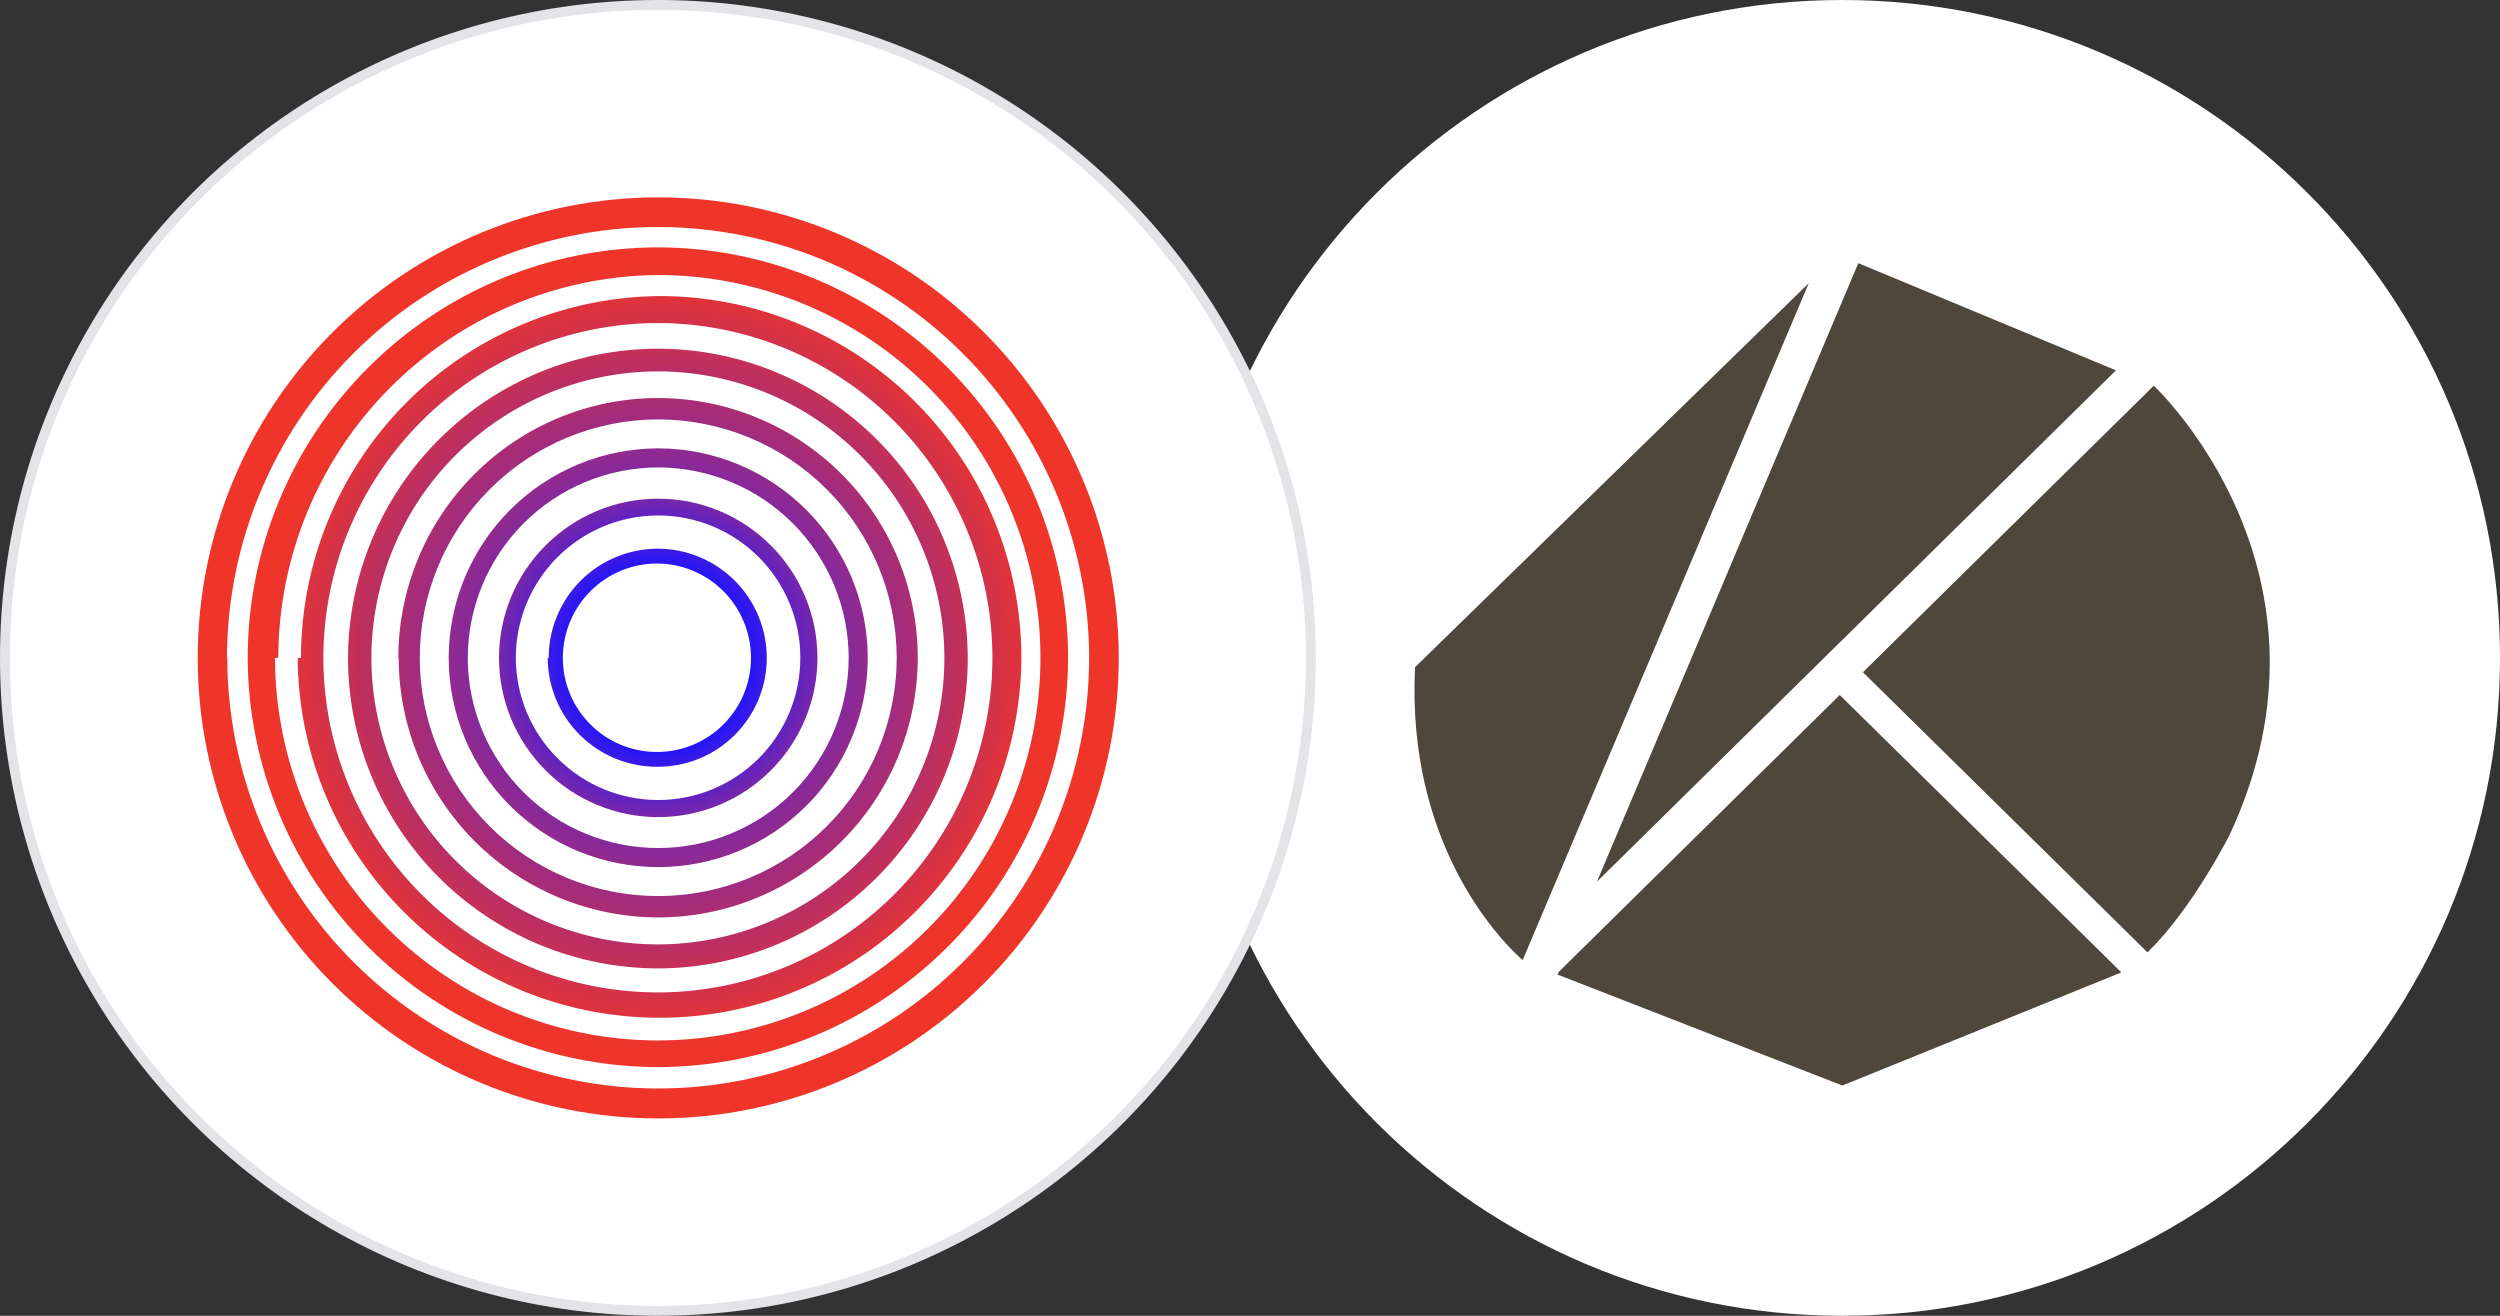<svg width="76" height="40" viewBox="0 0 76 40" fill="none" xmlns="http://www.w3.org/2000/svg">
<rect x="0" y="0" width="76" height="40" fill="#333333" stroke="none"/>
<path d="M56 40C67.046 40 76 31.046 76 20C76 8.954 67.046 0 56 0C44.954 0 36 8.954 36 20C36 31.046 44.954 40 56 40Z" fill="white"/>
<path d="M56.633 20.436L65.468 11.732H65.482C65.482 11.732 71.507 17.361 67.788 25.364C67.788 25.364 66.658 27.618 65.284 28.952L56.633 20.436ZM47.385 29.546L47.351 29.628L56.008 33L64.489 29.561L55.928 21.128L47.385 29.546ZM56.493 8L52.823 16.683L52.409 17.666L48.547 26.802L55.115 20.332L55.818 19.639L64.325 11.259L56.493 8ZM43.017 20.283C42.756 25.594 45.535 28.495 46.2 29.109L46.288 29.19L46.41 28.902L51.529 16.795L51.942 15.811L54.987 8.608L43.017 20.283Z" fill="#4F473C"/>
<circle cx="20" cy="20" r="19.85" fill="white" stroke="#E3E3E8" stroke-width="0.3"/>
<path d="M17.11 20C17.11 19.241 17.411 18.512 17.947 17.974C18.483 17.436 19.211 17.133 19.97 17.13C20.729 17.133 21.457 17.436 21.993 17.974C22.529 18.512 22.83 19.241 22.83 20C22.83 20.759 22.529 21.486 21.992 22.022C21.456 22.559 20.729 22.86 19.97 22.86C19.212 22.86 18.484 22.559 17.948 22.022C17.411 21.486 17.11 20.759 17.11 20ZM16.65 20C16.653 20.879 17.004 21.721 17.626 22.341C18.248 22.962 19.091 23.31 19.97 23.31C20.407 23.314 20.841 23.231 21.246 23.067C21.651 22.902 22.019 22.659 22.33 22.351C22.64 22.043 22.887 21.677 23.055 21.274C23.223 20.87 23.31 20.437 23.31 20C23.31 19.121 22.962 18.278 22.341 17.656C21.721 17.034 20.879 16.683 20 16.68C19.119 16.68 18.275 17.03 17.652 17.652C17.03 18.275 16.68 19.119 16.68 20H16.65ZM15.68 20C15.68 18.852 16.136 17.75 16.948 16.938C17.76 16.126 18.862 15.67 20.01 15.67C20.578 15.67 21.141 15.782 21.666 16C22.19 16.218 22.667 16.537 23.068 16.939C23.47 17.341 23.788 17.819 24.004 18.344C24.221 18.869 24.331 19.432 24.33 20C24.33 21.146 23.875 22.244 23.065 23.055C22.255 23.865 21.156 24.32 20.01 24.32C18.863 24.32 17.764 23.865 16.952 23.055C16.14 22.245 15.683 21.147 15.68 20ZM15.17 20C15.17 21.284 15.68 22.515 16.588 23.422C17.495 24.33 18.726 24.84 20.01 24.84C21.294 24.84 22.525 24.33 23.432 23.422C24.34 22.515 24.85 21.284 24.85 20C24.85 18.716 24.34 17.485 23.432 16.578C22.525 15.67 21.294 15.16 20.01 15.16C18.726 15.16 17.495 15.67 16.588 16.578C15.68 17.485 15.17 18.716 15.17 20ZM14.22 20C14.223 18.465 14.834 16.994 15.919 15.909C17.004 14.823 18.475 14.213 20.01 14.21C21.545 14.213 23.016 14.823 24.101 15.909C25.186 16.994 25.797 18.465 25.8 20C25.797 21.534 25.186 23.004 24.101 24.088C23.015 25.171 21.544 25.78 20.01 25.78C18.476 25.78 17.005 25.171 15.919 24.088C14.834 23.004 14.223 21.534 14.22 20ZM13.64 20C13.643 21.688 14.315 23.305 15.509 24.498C16.704 25.69 18.322 26.36 20.01 26.36C21.698 26.36 23.316 25.69 24.511 24.498C25.705 23.305 26.377 21.688 26.38 20C26.377 18.311 25.705 16.693 24.511 15.499C23.317 14.305 21.699 13.633 20.01 13.63C18.321 13.633 16.703 14.305 15.509 15.499C14.315 16.693 13.643 18.311 13.64 20ZM12.76 20C12.763 18.078 13.527 16.235 14.886 14.876C16.245 13.517 18.088 12.753 20.01 12.75C21.932 12.753 23.774 13.517 25.134 14.876C26.493 16.235 27.257 18.078 27.26 20C27.257 21.921 26.492 23.763 25.133 25.12C23.774 26.477 21.931 27.24 20.01 27.24C18.089 27.24 16.246 26.477 14.887 25.12C13.528 23.763 12.763 21.921 12.76 20ZM12.12 20C12.123 22.092 12.955 24.097 14.434 25.576C15.913 27.055 17.918 27.887 20.01 27.89C22.102 27.887 24.107 27.055 25.586 25.576C27.065 24.097 27.897 22.092 27.9 20C27.9 17.907 27.069 15.899 25.59 14.417C24.11 12.936 22.104 12.103 20.01 12.1C18.973 12.1 17.945 12.304 16.987 12.701C16.028 13.098 15.157 13.68 14.424 14.414C12.942 15.895 12.11 17.905 12.11 20H12.12ZM11.29 20C11.293 17.691 12.211 15.477 13.844 13.844C15.477 12.211 17.691 11.293 20 11.29C22.309 11.293 24.523 12.211 26.156 13.844C27.789 15.477 28.707 17.691 28.71 20C28.707 22.309 27.789 24.523 26.156 26.156C24.523 27.789 22.309 28.707 20 28.71C17.691 28.707 15.477 27.789 13.844 26.156C12.211 24.523 11.293 22.309 11.29 20ZM10.58 20C10.58 22.5 11.572 24.898 13.338 26.668C15.104 28.438 17.5 29.435 20 29.44C22.497 29.435 24.89 28.441 26.655 26.675C28.421 24.91 29.415 22.517 29.42 20.02C29.417 17.523 28.424 15.128 26.658 13.362C24.892 11.596 22.497 10.603 20 10.6C17.503 10.603 15.108 11.596 13.342 13.362C11.576 15.128 10.583 17.523 10.58 20.02V20ZM9.83 20.02C9.827 17.319 10.897 14.728 12.804 12.815C14.711 10.903 17.299 9.825 20 9.82C22.697 9.825 25.283 10.9 27.189 12.808C29.095 14.716 30.167 17.303 30.17 20C30.167 22.696 29.095 25.282 27.188 27.188C25.282 29.095 22.696 30.167 20 30.17C17.304 30.167 14.718 29.095 12.812 27.188C10.905 25.282 9.833 22.696 9.83 20V20.02ZM9.05 20C9.066 22.907 10.232 25.689 12.293 27.739C14.354 29.789 17.143 30.94 20.05 30.94C22.957 30.94 25.746 29.789 27.807 27.739C29.868 25.689 31.034 22.907 31.05 20C31.05 17.091 29.898 14.301 27.846 12.239C25.794 10.178 23.009 9.013 20.1 9C17.191 9.013 14.406 10.178 12.354 12.239C10.302 14.301 9.15 17.091 9.15 20H9.05ZM8.46 20C8.463 16.931 9.676 13.987 11.837 11.807C13.998 9.628 16.931 8.389 20 8.36C23.085 8.363 26.044 9.59 28.224 11.773C30.405 13.955 31.63 16.915 31.63 20C31.627 23.084 30.401 26.04 28.221 28.221C26.04 30.401 23.084 31.627 20 31.63C16.915 31.627 13.958 30.401 11.776 28.221C9.594 26.041 8.365 23.085 8.36 20H8.46ZM7.53 20C7.543 23.3 8.862 26.462 11.199 28.792C13.535 31.123 16.7 32.435 20 32.44C23.3 32.435 26.465 31.123 28.801 28.792C31.138 26.462 32.457 23.3 32.47 20C32.467 16.693 31.153 13.521 28.815 11.182C26.478 8.842 23.307 7.525 20 7.52C16.693 7.525 13.522 8.842 11.185 11.182C8.847 13.521 7.533 16.693 7.53 20ZM6.9 20C6.905 16.527 8.287 13.198 10.743 10.743C13.198 8.287 16.527 6.905 20 6.9C23.474 6.903 26.806 8.283 29.264 10.739C31.721 13.195 33.105 16.526 33.11 20C33.105 23.472 31.723 26.8 29.267 29.254C26.811 31.708 23.482 33.087 20.01 33.09C16.538 33.087 13.209 31.708 10.753 29.254C8.297 26.8 6.915 23.472 6.91 20H6.9ZM6.01 20C6.01 23.713 7.485 27.274 10.111 29.899C12.736 32.525 16.297 34 20.01 34C23.723 34 27.284 32.525 29.91 29.899C32.535 27.274 34.01 23.713 34.01 20C34.01 16.287 32.535 12.726 29.91 10.101C27.284 7.475 23.723 6 20.01 6C16.297 6 12.736 7.475 10.111 10.101C7.485 12.726 6.01 16.287 6.01 20Z" fill="url(#paint0_radial_509_800)"/>
<defs>
<radialGradient id="paint0_radial_509_800" cx="0" cy="0" r="1" gradientUnits="userSpaceOnUse" gradientTransform="translate(20.01 20) scale(14 14)">
<stop offset="0.188" stop-color="#1F14FF"/>
<stop offset="0.349" stop-color="#7827AA"/>
<stop offset="0.849" stop-color="#EF3529"/>
</radialGradient>
</defs>
</svg>
